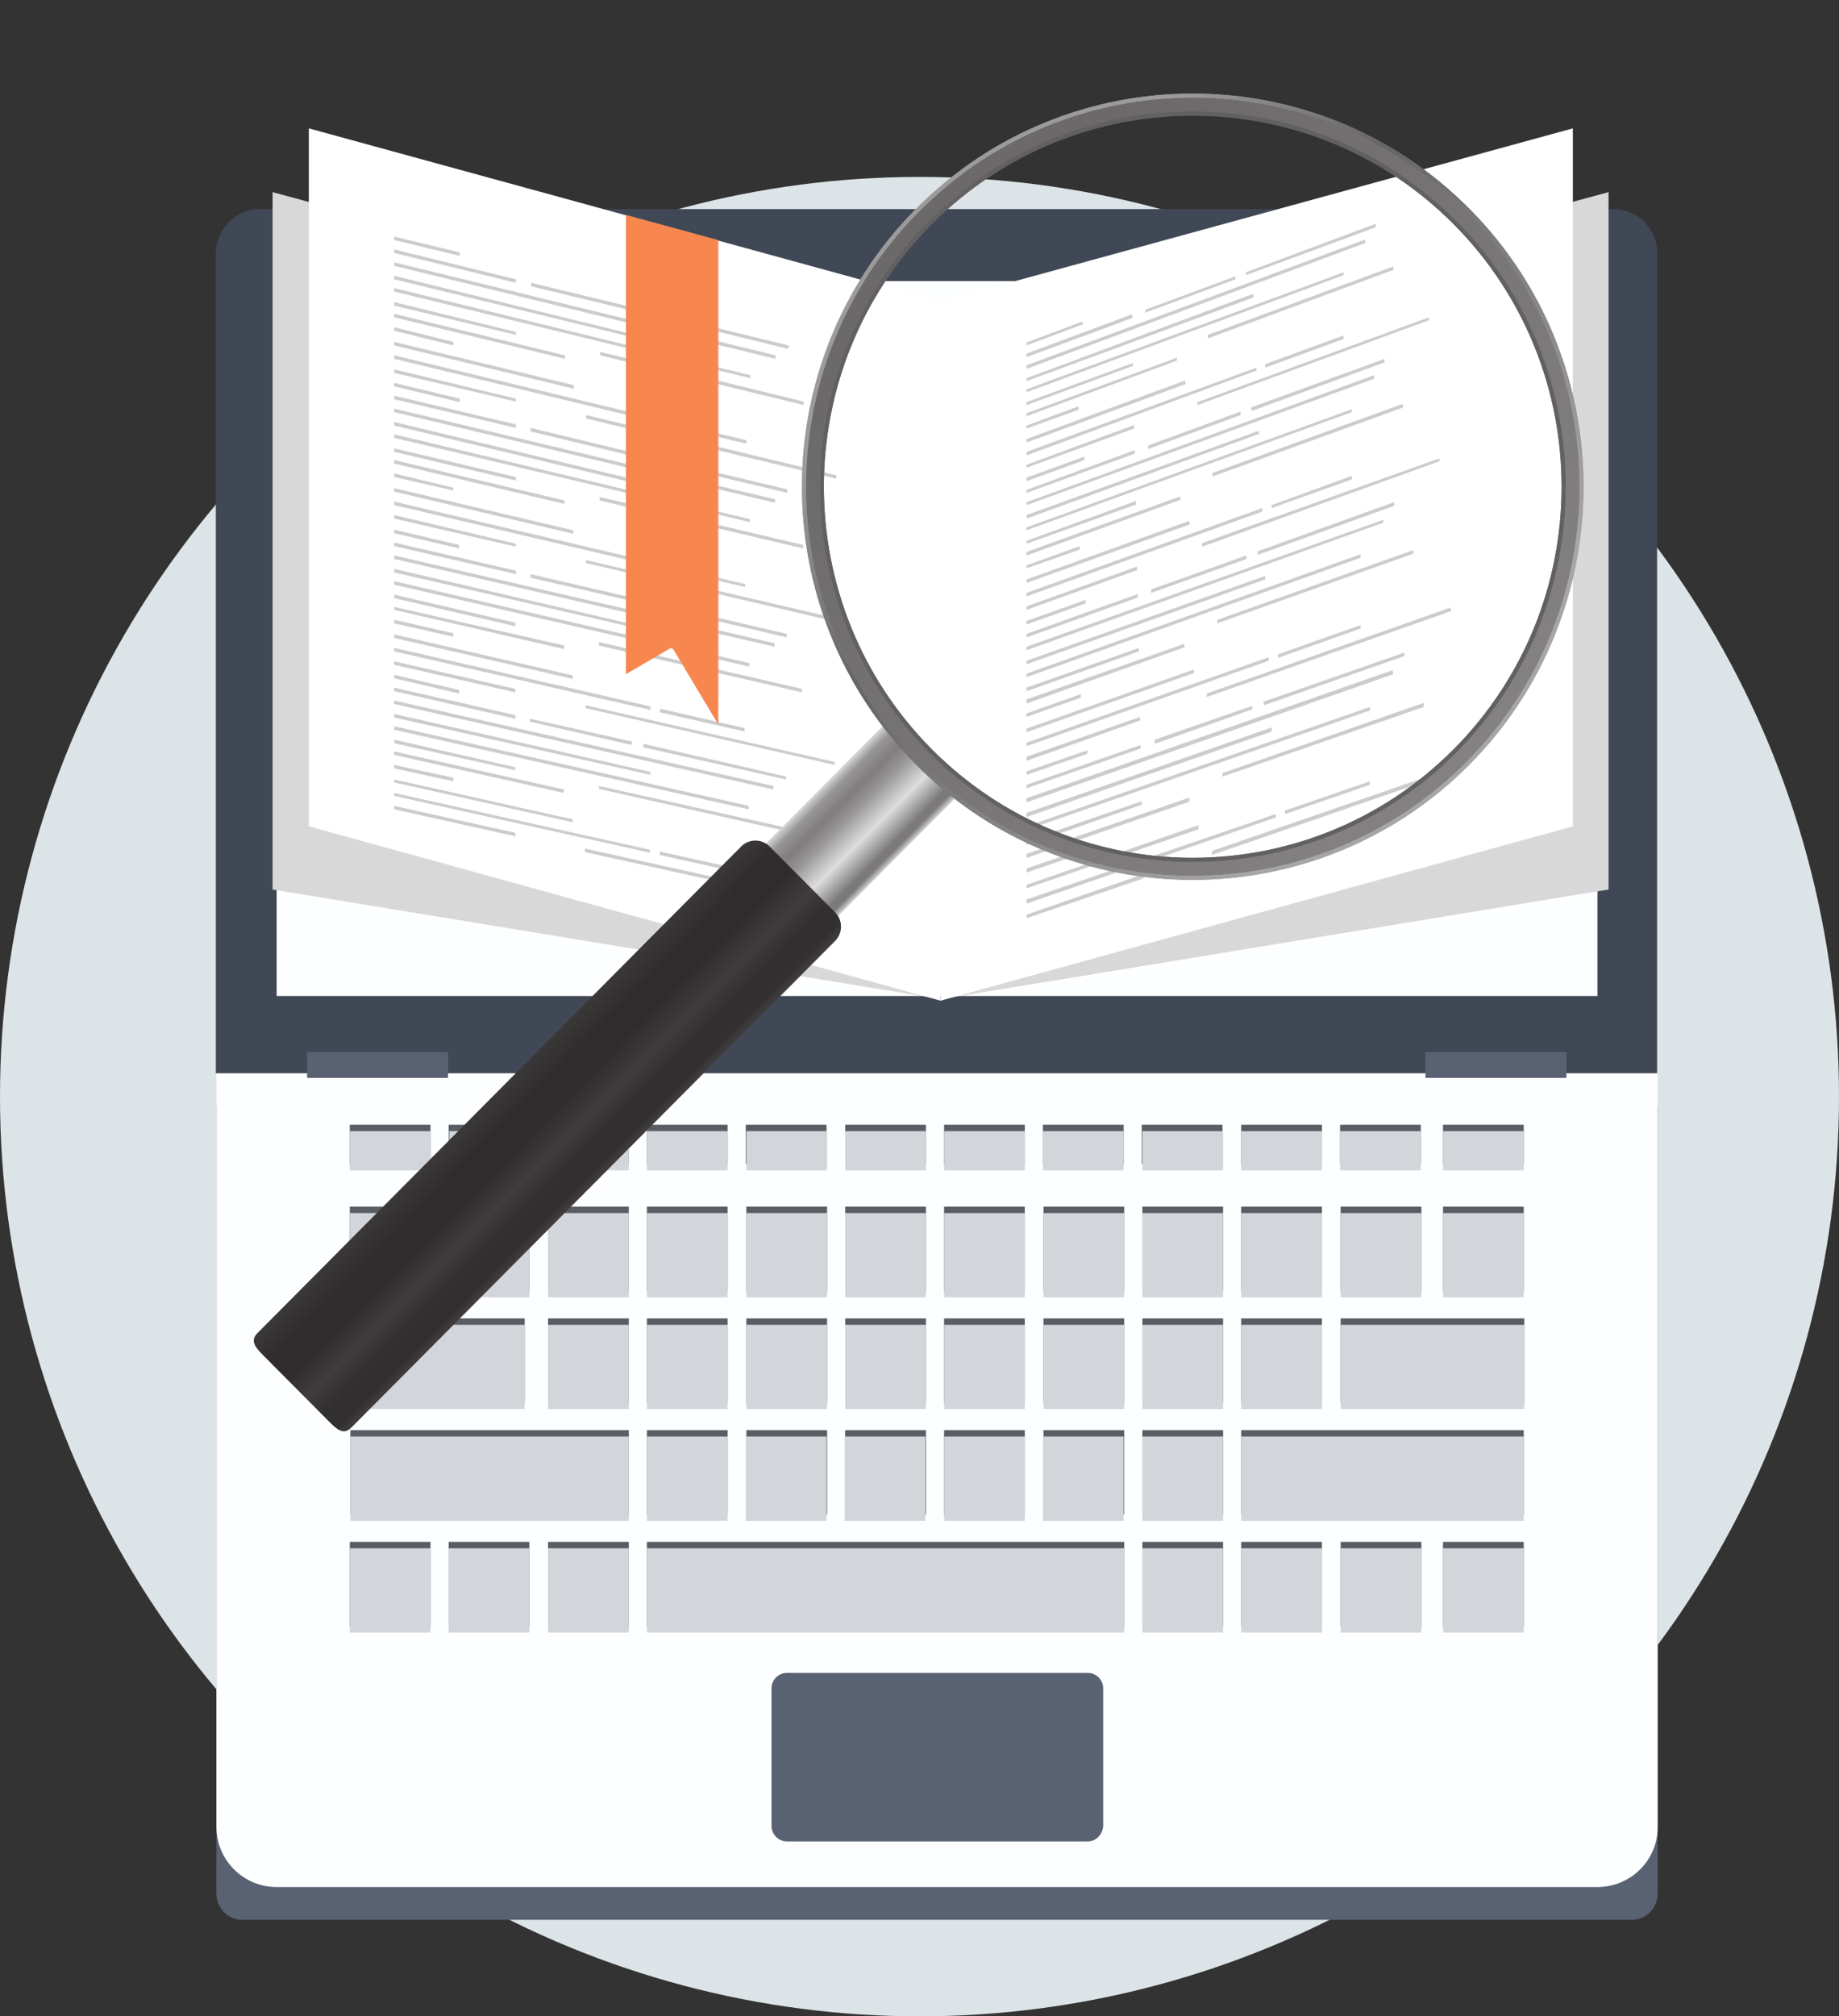 <?xml version="1.0" encoding="UTF-8" standalone="no"?>

<svg
   version="1.1"
   id="Layer_1"
   x="0px"
   y="0px"
   viewBox="0 0 314.4 344.64"
   xml:space="preserve"
   sodipodi:docname="search.svg"
   inkscape:version="1.1.2 (0a00cf5339, 2022-02-04)"
   width="314.4"
   height="344.64"
   xmlns:inkscape="http://www.inkscape.org/namespaces/inkscape"
   xmlns:sodipodi="http://sodipodi.sourceforge.net/DTD/sodipodi-0.dtd"
   xmlns="http://www.w3.org/2000/svg"
   xmlns:svg="http://www.w3.org/2000/svg"><rect x="0" y="0" width="314.4" height="344.64" fill="#333333" stroke="none"/><defs
   id="defs661"><linearGradient
     x1="0"
     y1="0"
     x2="1"
     y2="0"
     gradientUnits="userSpaceOnUse"
     gradientTransform="matrix(10.118,-10.118,-10.118,-10.118,128.645,138.763)"
     spreadMethod="pad"
     id="linearGradient40"><stop
       style="stop-opacity:1;stop-color:#d7d7d7"
       offset="0"
       id="stop22" /><stop
       style="stop-opacity:1;stop-color:#989696"
       offset="0.099"
       id="stop24" /><stop
       style="stop-opacity:1;stop-color:#827f80"
       offset="0.23"
       id="stop26" /><stop
       style="stop-opacity:1;stop-color:#827f80"
       offset="0.261"
       id="stop28" /><stop
       style="stop-opacity:1;stop-color:#989696"
       offset="0.394"
       id="stop30" /><stop
       style="stop-opacity:1;stop-color:#deddde"
       offset="0.639"
       id="stop32" /><stop
       style="stop-opacity:1;stop-color:#7b7979"
       offset="0.877"
       id="stop34" /><stop
       style="stop-opacity:1;stop-color:#7b7979"
       offset="0.934"
       id="stop36" /><stop
       style="stop-opacity:1;stop-color:#d5d4d5"
       offset="1"
       id="stop38" /></linearGradient><clipPath
     clipPathUnits="userSpaceOnUse"
     id="clipPath50"><path
       d="m 147.568,137.45 -10.117,10.118 -3.707,-3.707 10.118,-10.118 z"
       id="path48" /></clipPath><linearGradient
     x1="0"
     y1="0"
     x2="1"
     y2="0"
     gradientUnits="userSpaceOnUse"
     gradientTransform="matrix(3.094,3.094,3.094,-3.094,139.192,139.189)"
     spreadMethod="pad"
     id="linearGradient68"><stop
       style="stop-opacity:0;stop-color:#ffffff"
       offset="0"
       id="stop60" /><stop
       style="stop-opacity:0;stop-color:#ffffff"
       offset="0.41"
       id="stop62" /><stop
       style="stop-opacity:0;stop-color:#ffffff"
       offset="0.601"
       id="stop64" /><stop
       style="stop-opacity:1;stop-color:#ffffff"
       offset="1"
       id="stop66" /></linearGradient><mask
     maskUnits="userSpaceOnUse"
     x="0"
     y="0"
     width="1"
     height="1"
     id="mask70"><g
       id="g80-3"><g
         id="g78-6"><g
           id="g76"><g
             id="g74"><path
               d="M -32768,32767 H 32767 V -32768 H -32768 Z"
               style="fill:url(#linearGradient68);stroke:none"
               id="path72" /></g></g></g></g></mask><linearGradient
     x1="0"
     y1="0"
     x2="1"
     y2="0"
     gradientUnits="userSpaceOnUse"
     gradientTransform="matrix(3.094,3.094,3.094,-3.094,139.192,139.189)"
     spreadMethod="pad"
     id="linearGradient94"><stop
       style="stop-opacity:1;stop-color:#918f90"
       offset="0"
       id="stop86" /><stop
       style="stop-opacity:1;stop-color:#918f90"
       offset="0.41"
       id="stop88" /><stop
       style="stop-opacity:1;stop-color:#918f90"
       offset="0.601"
       id="stop90" /><stop
       style="stop-opacity:1;stop-color:#3b3839"
       offset="1"
       id="stop92" /></linearGradient><clipPath
     clipPathUnits="userSpaceOnUse"
     id="clipPath104"><path
       d="M 0,283.465 H 283.465 V 0 H 0 Z"
       id="path102" /></clipPath><clipPath
     clipPathUnits="userSpaceOnUse"
     id="clipPath112"><path
       d="M 126.876,233.468 H 233.468 V 126.877 H 126.876 Z"
       id="path110" /></clipPath><clipPath
     clipPathUnits="userSpaceOnUse"
     id="clipPath116"><path
       d="m 217.858,142.486 c -20.814,-20.813 -54.559,-20.813 -75.372,0 -20.813,20.814 -20.813,54.559 0,75.372 20.813,20.813 54.561,20.814 75.373,0 20.813,-20.813 20.812,-54.559 -0.001,-75.372"
       id="path114" /></clipPath><radialGradient
     fx="0"
     fy="0"
     cx="0"
     cy="0"
     r="1"
     gradientUnits="userSpaceOnUse"
     gradientTransform="matrix(37.686,-37.686,-37.686,-37.686,180.173,180.174)"
     spreadMethod="pad"
     id="radialGradient130"><stop
       style="stop-opacity:0.3;stop-color:#ffffff"
       offset="0"
       id="stop122" /><stop
       style="stop-opacity:0.3;stop-color:#ffffff"
       offset="0.593"
       id="stop124" /><stop
       style="stop-opacity:0.8;stop-color:#ffffff"
       offset="0.993"
       id="stop126" /><stop
       style="stop-opacity:0.8;stop-color:#ffffff"
       offset="1"
       id="stop128" /></radialGradient><mask
     maskUnits="userSpaceOnUse"
     x="0"
     y="0"
     width="1"
     height="1"
     id="mask132"><g
       id="g142"><g
         id="g140"><g
           id="g138"><g
             id="g136"><path
               d="M -32768,32767 H 32767 V -32768 H -32768 Z"
               style="fill:url(#radialGradient130);stroke:none"
               id="path134" /></g></g></g></g></mask><radialGradient
     fx="0"
     fy="0"
     cx="0"
     cy="0"
     r="1"
     gradientUnits="userSpaceOnUse"
     gradientTransform="matrix(37.686,-37.686,-37.686,-37.686,180.173,180.174)"
     spreadMethod="pad"
     id="radialGradient152"><stop
       style="stop-opacity:1;stop-color:#f2fbfe"
       offset="0"
       id="stop144" /><stop
       style="stop-opacity:1;stop-color:#f2fbfe"
       offset="0.593"
       id="stop146" /><stop
       style="stop-opacity:1;stop-color:#cccbcc"
       offset="0.993"
       id="stop148" /><stop
       style="stop-opacity:1;stop-color:#cccbcc"
       offset="1"
       id="stop150" /></radialGradient><linearGradient
     x1="0"
     y1="0"
     x2="1"
     y2="0"
     gradientUnits="userSpaceOnUse"
     gradientTransform="matrix(59.648,-59.648,-59.648,-59.648,151.559,208.787)"
     spreadMethod="pad"
     id="linearGradient190"><stop
       style="stop-opacity:1;stop-color:#a7a5a6"
       offset="0"
       id="stop184" /><stop
       style="stop-opacity:1;stop-color:#676465"
       offset="0.693"
       id="stop186" /><stop
       style="stop-opacity:1;stop-color:#9c9a9b"
       offset="1"
       id="stop188" /></linearGradient><linearGradient
     x1="0"
     y1="0"
     x2="1"
     y2="0"
     gradientUnits="userSpaceOnUse"
     gradientTransform="matrix(81.23,-81.23,-81.23,-81.23,140.391,219.954)"
     spreadMethod="pad"
     id="linearGradient212"><stop
       style="stop-opacity:1;stop-color:#848282"
       offset="0"
       id="stop206" /><stop
       style="stop-opacity:1;stop-color:#636061"
       offset="0.997"
       id="stop208" /><stop
       style="stop-opacity:1;stop-color:#636061"
       offset="1"
       id="stop210" /></linearGradient><clipPath
     clipPathUnits="userSpaceOnUse"
     id="clipPath222"><path
       d="M 0,283.465 H 283.465 V 0 H 0 Z"
       id="path220" /></clipPath><linearGradient
     x1="0"
     y1="0"
     x2="1"
     y2="0"
     gradientUnits="userSpaceOnUse"
     gradientTransform="matrix(59.648,-59.648,-59.648,-59.648,151.559,208.787)"
     spreadMethod="pad"
     id="linearGradient246"><stop
       style="stop-opacity:1;stop-color:#9c9a9b"
       offset="0"
       id="stop240" /><stop
       style="stop-opacity:1;stop-color:#676465"
       offset="0.307"
       id="stop242" /><stop
       style="stop-opacity:1;stop-color:#a7a5a6"
       offset="1"
       id="stop244" /></linearGradient><linearGradient
     x1="0"
     y1="0"
     x2="1"
     y2="0"
     gradientUnits="userSpaceOnUse"
     gradientTransform="matrix(81.23,-81.23,-81.23,-81.23,140.391,219.954)"
     spreadMethod="pad"
     id="linearGradient268"><stop
       style="stop-opacity:1;stop-color:#6c696a"
       offset="0"
       id="stop262" /><stop
       style="stop-opacity:1;stop-color:#6c696a"
       offset="0.093"
       id="stop264" /><stop
       style="stop-opacity:1;stop-color:#848282"
       offset="1"
       id="stop266" /></linearGradient><clipPath
     clipPathUnits="userSpaceOnUse"
     id="clipPath278"><path
       d="M 0,283.465 H 283.465 V 0 H 0 Z"
       id="path276" /></clipPath><linearGradient
     x1="0"
     y1="0"
     x2="1"
     y2="0"
     gradientUnits="userSpaceOnUse"
     gradientTransform="matrix(13.175,-13.175,-13.175,-13.175,83.346,96.521)"
     spreadMethod="pad"
     id="linearGradient314"><stop
       style="stop-opacity:1;stop-color:#3b3839"
       offset="0"
       id="stop296" /><stop
       style="stop-opacity:1;stop-color:#302c2d"
       offset="0.213"
       id="stop298" /><stop
       style="stop-opacity:1;stop-color:#302c2d"
       offset="0.24"
       id="stop300" /><stop
       style="stop-opacity:1;stop-color:#302c2d"
       offset="0.393"
       id="stop302" /><stop
       style="stop-opacity:1;stop-color:#403c3d"
       offset="0.606"
       id="stop304" /><stop
       style="stop-opacity:1;stop-color:#322f30"
       offset="0.777"
       id="stop306" /><stop
       style="stop-opacity:1;stop-color:#322f30"
       offset="0.801"
       id="stop308" /><stop
       style="stop-opacity:1;stop-color:#322f30"
       offset="0.927"
       id="stop310" /><stop
       style="stop-opacity:1;stop-color:#423e3f"
       offset="1"
       id="stop312" /></linearGradient><clipPath
     clipPathUnits="userSpaceOnUse"
     id="clipPath324"><path
       d="m 116.845,130.02 -0.954,-0.954 13.176,-13.176 0.953,0.954 c 1.097,1.097 1.097,2.888 0,3.984 v 0 l -9.191,9.192 c -0.548,0.548 -1.271,0.822 -1.992,0.822 v 0 c -0.722,0 -1.444,-0.274 -1.992,-0.822"
       id="path322" /></clipPath><linearGradient
     x1="0"
     y1="0"
     x2="1"
     y2="0"
     gradientUnits="userSpaceOnUse"
     gradientTransform="matrix(1.999,1.999,1.999,-1.999,123.604,123.603)"
     spreadMethod="pad"
     id="linearGradient342"><stop
       style="stop-opacity:0;stop-color:#ffffff"
       offset="0"
       id="stop334" /><stop
       style="stop-opacity:0;stop-color:#ffffff"
       offset="0.602"
       id="stop336" /><stop
       style="stop-opacity:0;stop-color:#ffffff"
       offset="0.625"
       id="stop338" /><stop
       style="stop-opacity:1;stop-color:#ffffff"
       offset="1"
       id="stop340" /></linearGradient><mask
     maskUnits="userSpaceOnUse"
     x="0"
     y="0"
     width="1"
     height="1"
     id="mask344"><g
       id="g354"><g
         id="g352"><g
           id="g350"><g
             id="g348"><path
               d="M -32768,32767 H 32767 V -32768 H -32768 Z"
               style="fill:url(#linearGradient342);stroke:none"
               id="path346" /></g></g></g></g></mask><linearGradient
     x1="0"
     y1="0"
     x2="1"
     y2="0"
     gradientUnits="userSpaceOnUse"
     gradientTransform="matrix(1.999,1.999,1.999,-1.999,123.604,123.603)"
     spreadMethod="pad"
     id="linearGradient368"><stop
       style="stop-opacity:1;stop-color:#514e4f"
       offset="0"
       id="stop360" /><stop
       style="stop-opacity:1;stop-color:#514e4f"
       offset="0.602"
       id="stop362" /><stop
       style="stop-opacity:1;stop-color:#514e4f"
       offset="0.625"
       id="stop364" /><stop
       style="stop-opacity:1;stop-color:#706d6e"
       offset="1"
       id="stop366" /></linearGradient><clipPath
     clipPathUnits="userSpaceOnUse"
     id="clipPath378"><path
       d="m 48.994,62.17 c -1.096,-1.097 -0.243,-2.036 0.853,-3.131 v 0 l 9.191,-9.192 c 1.095,-1.095 2.035,-1.949 3.13,-0.852 v 0 l 3.734,3.733 -13.174,13.175 z"
       id="path376" /></clipPath><linearGradient
     x1="0"
     y1="0"
     x2="1"
     y2="0"
     gradientUnits="userSpaceOnUse"
     gradientTransform="matrix(2.741,2.741,2.741,-2.741,54.649,54.649)"
     spreadMethod="pad"
     id="linearGradient398"><stop
       style="stop-opacity:1;stop-color:#ffffff"
       offset="0"
       id="stop388" /><stop
       style="stop-opacity:1;stop-color:#ffffff"
       offset="0.003"
       id="stop390" /><stop
       style="stop-opacity:0;stop-color:#ffffff"
       offset="0.211"
       id="stop392" /><stop
       style="stop-opacity:0;stop-color:#ffffff"
       offset="0.598"
       id="stop394" /><stop
       style="stop-opacity:0;stop-color:#ffffff"
       offset="1"
       id="stop396" /></linearGradient><mask
     maskUnits="userSpaceOnUse"
     x="0"
     y="0"
     width="1"
     height="1"
     id="mask400"><g
       id="g410"><g
         id="g408-7"><g
           id="g406"><g
             id="g404-5"><path
               d="M -32768,32767 H 32767 V -32768 H -32768 Z"
               style="fill:url(#linearGradient398);stroke:none"
               id="path402" /></g></g></g></g></mask><linearGradient
     x1="0"
     y1="0"
     x2="1"
     y2="0"
     gradientUnits="userSpaceOnUse"
     gradientTransform="matrix(2.741,2.741,2.741,-2.741,54.649,54.649)"
     spreadMethod="pad"
     id="linearGradient426"><stop
       style="stop-opacity:1;stop-color:#302c2d"
       offset="0"
       id="stop416" /><stop
       style="stop-opacity:1;stop-color:#302c2d"
       offset="0.003"
       id="stop418" /><stop
       style="stop-opacity:1;stop-color:#231f20"
       offset="0.211"
       id="stop420" /><stop
       style="stop-opacity:1;stop-color:#231f20"
       offset="0.598"
       id="stop422" /><stop
       style="stop-opacity:1;stop-color:#231f20"
       offset="1"
       id="stop424" /></linearGradient></defs><sodipodi:namedview
   id="namedview659"
   pagecolor="#505050"
   bordercolor="#eeeeee"
   borderopacity="1"
   inkscape:pageshadow="0"
   inkscape:pageopacity="0"
   inkscape:pagecheckerboard="0"
   showgrid="false"
   inkscape:zoom="1.522"
   inkscape:cx="146.51774"
   inkscape:cy="139.94744"
   inkscape:window-width="1920"
   inkscape:window-height="1012"
   inkscape:window-x="0"
   inkscape:window-y="40"
   inkscape:window-maximized="1"
   inkscape:current-layer="Layer_1" />
<style
   type="text/css"
   id="style2">
    .st0{fill:#381F24;}
    .st1{fill:#DCE4E7;}
    .st2{fill:#596273;}
    .st3{fill:#FDFEFF;}
    .st4{fill:#595E65;}
    .st5{fill:#404856;}
    .st6{fill:#D2D5D9;}
    .st7{fill:#D8D8D8;}
    .st8{fill:#FFFFFF;}
    .st9{fill:#CCCCCC;}
    .st10{fill:#F8874F;}
</style>

<circle
   class="st1"
   cx="157.2"
   cy="187.44"
   r="157.2"
   id="circle6" />
<path
   class="st2"
   d="M 279,328.14 H 41.4 c -2.4,0 -4.4,-2 -4.4,-4.4 V 188.94 H 283.4 v 134.7 c 0,2.5 -2,4.5 -4.4,4.5 z"
   id="path8" />
<path
   class="st3"
   d="M 273.1,322.54 H 47.3 c -5.7,0 -10.3,-4.6 -10.3,-10.3 V 183.44 H 283.4 v 128.9 c 0,5.6 -4.6,10.2 -10.3,10.2 z"
   id="path10" />
<path
   class="st2"
   d="m 186,314.74 h -51.5 c -1.4,0 -2.6,-1.2 -2.6,-2.6 v -23.6 c 0,-1.4 1.2,-2.6 2.6,-2.6 h 51.5 c 1.4,0 2.6,1.2 2.6,2.6 v 23.6 c -0.1,1.4 -1.2,2.6 -2.6,2.6 z"
   id="path12" />
<g
   id="g38"
   transform="translate(-92.5,-68.36)">
    <rect
   x="152.3"
   y="260.6"
   class="st4"
   width="13.8"
   height="6.7"
   id="rect14" />
    <rect
   x="169.2"
   y="260.6"
   class="st4"
   width="13.8"
   height="6.7"
   id="rect16" />
    <rect
   x="186.2"
   y="260.6"
   class="st4"
   width="13.8"
   height="6.7"
   id="rect18" />
    <rect
   x="203.1"
   y="260.6"
   class="st4"
   width="13.8"
   height="6.7"
   id="rect20" />
    <rect
   x="220"
   y="260.6"
   class="st4"
   width="13.8"
   height="6.7"
   id="rect22" />
    <rect
   x="237"
   y="260.6"
   class="st4"
   width="13.8"
   height="6.7"
   id="rect24" />
    <rect
   x="253.9"
   y="260.6"
   class="st4"
   width="13.8"
   height="6.7"
   id="rect26" />
    <rect
   x="270.8"
   y="260.6"
   class="st4"
   width="13.8"
   height="6.7"
   id="rect28" />
    <rect
   x="287.7"
   y="260.6"
   class="st4"
   width="13.8"
   height="6.7"
   id="rect30" />
    <rect
   x="304.7"
   y="260.6"
   class="st4"
   width="13.8"
   height="6.7"
   id="rect32" />
    <rect
   x="321.6"
   y="260.6"
   class="st4"
   width="13.8"
   height="6.7"
   id="rect34" />
    <rect
   x="339.2"
   y="260.6"
   class="st4"
   width="13.8"
   height="6.7"
   id="rect36" />
</g>
<path
   class="st5"
   d="M 275.8,35.74 H 44.5 c -4.2,0 -7.6,3.4 -7.6,7.6 V 183.44 H 283.3 V 43.34 c 0.1,-4.2 -3.3,-7.6 -7.5,-7.6 z"
   id="path40" />
<rect
   x="47.3"
   y="48.04"
   class="st3"
   width="225.8"
   height="122.2"
   id="rect42" />
<g
   id="g80"
   transform="translate(-92.5,-68.36)">
    <g
   id="g60">
        <rect
   x="152.3"
   y="331.9"
   class="st4"
   width="13.8"
   height="14.4"
   id="rect44" />
        <rect
   x="169.2"
   y="331.9"
   class="st4"
   width="13.8"
   height="14.4"
   id="rect46" />
        <rect
   x="186.2"
   y="331.9"
   class="st4"
   width="13.8"
   height="14.4"
   id="rect48" />
        <rect
   x="304.7"
   y="331.9"
   class="st4"
   width="13.8"
   height="14.4"
   id="rect50" />
        <rect
   x="287.8"
   y="331.9"
   class="st4"
   width="13.8"
   height="14.4"
   id="rect52" />
        <rect
   x="203.1"
   y="331.9"
   class="st4"
   width="81.6"
   height="14.4"
   id="rect54" />
        <rect
   x="321.7"
   y="331.9"
   class="st4"
   width="13.8"
   height="14.4"
   id="rect56" />
        <rect
   x="339.2"
   y="331.9"
   class="st4"
   width="13.8"
   height="14.4"
   id="rect58" />
    </g>
    <g
   id="g78">
        <rect
   x="152.3"
   y="333"
   class="st6"
   width="13.8"
   height="14.4"
   id="rect62" />
        <rect
   x="169.2"
   y="333"
   class="st6"
   width="13.8"
   height="14.4"
   id="rect64" />
        <rect
   x="186.2"
   y="333"
   class="st6"
   width="13.8"
   height="14.4"
   id="rect66" />
        <rect
   x="304.7"
   y="333"
   class="st6"
   width="13.8"
   height="14.4"
   id="rect68" />
        <rect
   x="287.8"
   y="333"
   class="st6"
   width="13.8"
   height="14.4"
   id="rect70" />
        <rect
   x="203.1"
   y="333"
   class="st6"
   width="81.6"
   height="14.4"
   id="rect72" />
        <rect
   x="321.7"
   y="333"
   class="st6"
   width="13.8"
   height="14.4"
   id="rect74" />
        <rect
   x="339.2"
   y="333"
   class="st6"
   width="13.8"
   height="14.4"
   id="rect76" />
    </g>
</g>
<g
   id="g118"
   transform="translate(-92.5,-68.36)">
    <g
   id="g98">
        <rect
   x="152.4"
   y="312.8"
   class="st4"
   width="47.6"
   height="14.4"
   id="rect82" />
        <rect
   x="203.1"
   y="312.8"
   class="st4"
   width="13.8"
   height="14.4"
   id="rect84" />
        <rect
   x="220.1"
   y="312.8"
   class="st4"
   width="13.8"
   height="14.4"
   id="rect86" />
        <rect
   x="237"
   y="312.8"
   class="st4"
   width="13.8"
   height="14.4"
   id="rect88" />
        <rect
   x="253.9"
   y="312.8"
   class="st4"
   width="13.8"
   height="14.4"
   id="rect90" />
        <rect
   x="270.9"
   y="312.8"
   class="st4"
   width="13.8"
   height="14.4"
   id="rect92" />
        <rect
   x="287.8"
   y="312.8"
   class="st4"
   width="13.8"
   height="14.4"
   id="rect94" />
        <rect
   x="304.7"
   y="312.8"
   class="st4"
   width="48.3"
   height="14.4"
   id="rect96" />
    </g>
    <g
   id="g116">
        <rect
   x="152.4"
   y="313.9"
   class="st6"
   width="47.6"
   height="14.4"
   id="rect100" />
        <rect
   x="203.1"
   y="313.9"
   class="st6"
   width="13.8"
   height="14.4"
   id="rect102" />
        <rect
   x="220"
   y="313.9"
   class="st6"
   width="13.8"
   height="14.4"
   id="rect104" />
        <rect
   x="236.9"
   y="313.9"
   class="st6"
   width="13.8"
   height="14.4"
   id="rect106" />
        <rect
   x="253.9"
   y="313.9"
   class="st6"
   width="13.8"
   height="14.4"
   id="rect108" />
        <rect
   x="270.8"
   y="313.9"
   class="st6"
   width="13.8"
   height="14.4"
   id="rect110" />
        <rect
   x="287.8"
   y="313.9"
   class="st6"
   width="13.8"
   height="14.4"
   id="rect112" />
        <rect
   x="304.7"
   y="313.9"
   class="st6"
   width="48.3"
   height="14.4"
   id="rect114" />
    </g>
</g>
<g
   id="g172"
   transform="translate(-92.5,-68.36)">
    <g
   id="g144">
        <rect
   x="152.3"
   y="274.6"
   class="st4"
   width="13.8"
   height="14.4"
   id="rect120" />
        <rect
   x="169.2"
   y="274.6"
   class="st4"
   width="13.8"
   height="14.4"
   id="rect122" />
        <rect
   x="186.2"
   y="274.6"
   class="st4"
   width="13.8"
   height="14.4"
   id="rect124" />
        <rect
   x="203.1"
   y="274.6"
   class="st4"
   width="13.8"
   height="14.4"
   id="rect126" />
        <rect
   x="220.1"
   y="274.6"
   class="st4"
   width="13.8"
   height="14.4"
   id="rect128" />
        <rect
   x="237"
   y="274.6"
   class="st4"
   width="13.8"
   height="14.4"
   id="rect130" />
        <rect
   x="253.9"
   y="274.6"
   class="st4"
   width="13.8"
   height="14.4"
   id="rect132" />
        <rect
   x="270.9"
   y="274.6"
   class="st4"
   width="13.8"
   height="14.4"
   id="rect134" />
        <rect
   x="287.8"
   y="274.6"
   class="st4"
   width="13.8"
   height="14.4"
   id="rect136" />
        <rect
   x="304.7"
   y="274.6"
   class="st4"
   width="13.8"
   height="14.4"
   id="rect138" />
        <rect
   x="321.7"
   y="274.6"
   class="st4"
   width="13.8"
   height="14.4"
   id="rect140" />
        <rect
   x="339.2"
   y="274.6"
   class="st4"
   width="13.8"
   height="14.4"
   id="rect142" />
    </g>
    <g
   id="g170">
        <rect
   x="152.3"
   y="275.7"
   class="st6"
   width="13.8"
   height="14.4"
   id="rect146" />
        <rect
   x="169.2"
   y="275.7"
   class="st6"
   width="13.8"
   height="14.4"
   id="rect148" />
        <rect
   x="186.2"
   y="275.7"
   class="st6"
   width="13.8"
   height="14.4"
   id="rect150" />
        <rect
   x="203.1"
   y="275.7"
   class="st6"
   width="13.8"
   height="14.4"
   id="rect152" />
        <rect
   x="220.1"
   y="275.7"
   class="st6"
   width="13.8"
   height="14.4"
   id="rect154" />
        <rect
   x="237"
   y="275.7"
   class="st6"
   width="13.8"
   height="14.4"
   id="rect156" />
        <rect
   x="253.9"
   y="275.7"
   class="st6"
   width="13.8"
   height="14.4"
   id="rect158" />
        <rect
   x="270.9"
   y="275.7"
   class="st6"
   width="13.8"
   height="14.4"
   id="rect160" />
        <rect
   x="287.8"
   y="275.7"
   class="st6"
   width="13.8"
   height="14.4"
   id="rect162" />
        <rect
   x="304.7"
   y="275.7"
   class="st6"
   width="13.8"
   height="14.4"
   id="rect164" />
        <rect
   x="321.7"
   y="275.7"
   class="st6"
   width="13.8"
   height="14.4"
   id="rect166" />
        <rect
   x="339.2"
   y="275.7"
   class="st6"
   width="13.8"
   height="14.4"
   id="rect168" />
    </g>
</g>
<g
   id="g218"
   transform="translate(-92.5,-68.36)">
    <g
   id="g194">
        <rect
   x="152.3"
   y="293.7"
   class="st4"
   width="29.9"
   height="14.4"
   id="rect174" />
        <rect
   x="186.2"
   y="293.7"
   class="st4"
   width="13.8"
   height="14.4"
   id="rect176" />
        <rect
   x="203.1"
   y="293.7"
   class="st4"
   width="13.8"
   height="14.4"
   id="rect178" />
        <rect
   x="220.1"
   y="293.7"
   class="st4"
   width="13.8"
   height="14.4"
   id="rect180" />
        <rect
   x="237"
   y="293.7"
   class="st4"
   width="13.8"
   height="14.4"
   id="rect182" />
        <rect
   x="253.9"
   y="293.7"
   class="st4"
   width="13.8"
   height="14.4"
   id="rect184" />
        <rect
   x="270.9"
   y="293.7"
   class="st4"
   width="13.8"
   height="14.4"
   id="rect186" />
        <rect
   x="287.8"
   y="293.7"
   class="st4"
   width="13.8"
   height="14.4"
   id="rect188" />
        <rect
   x="304.7"
   y="293.7"
   class="st4"
   width="13.8"
   height="14.4"
   id="rect190" />
        <rect
   x="321.7"
   y="293.7"
   class="st4"
   width="31.4"
   height="14.4"
   id="rect192" />
    </g>
    <g
   id="g216">
        <rect
   x="152.3"
   y="294.8"
   class="st6"
   width="29.9"
   height="14.4"
   id="rect196" />
        <rect
   x="186.2"
   y="294.8"
   class="st6"
   width="13.8"
   height="14.4"
   id="rect198" />
        <rect
   x="203.1"
   y="294.8"
   class="st6"
   width="13.8"
   height="14.4"
   id="rect200" />
        <rect
   x="220.1"
   y="294.8"
   class="st6"
   width="13.8"
   height="14.4"
   id="rect202" />
        <rect
   x="237"
   y="294.8"
   class="st6"
   width="13.8"
   height="14.4"
   id="rect204" />
        <rect
   x="253.9"
   y="294.8"
   class="st6"
   width="13.8"
   height="14.4"
   id="rect206" />
        <rect
   x="270.9"
   y="294.8"
   class="st6"
   width="13.8"
   height="14.4"
   id="rect208" />
        <rect
   x="287.8"
   y="294.8"
   class="st6"
   width="13.8"
   height="14.4"
   id="rect210" />
        <rect
   x="304.7"
   y="294.8"
   class="st6"
   width="13.8"
   height="14.4"
   id="rect212" />
        <rect
   x="321.7"
   y="294.8"
   class="st6"
   width="31.4"
   height="14.4"
   id="rect214" />
    </g>
</g>
<g
   id="g244"
   transform="translate(-92.5,-68.36)">
    <rect
   x="152.3"
   y="261.7"
   class="st6"
   width="13.8"
   height="6.7"
   id="rect220" />
    <rect
   x="169.3"
   y="261.7"
   class="st6"
   width="13.8"
   height="6.7"
   id="rect222" />
    <rect
   x="186.2"
   y="261.7"
   class="st6"
   width="13.8"
   height="6.7"
   id="rect224" />
    <rect
   x="203.1"
   y="261.7"
   class="st6"
   width="13.8"
   height="6.7"
   id="rect226" />
    <rect
   x="220.1"
   y="261.7"
   class="st6"
   width="13.8"
   height="6.7"
   id="rect228" />
    <rect
   x="237"
   y="261.7"
   class="st6"
   width="13.8"
   height="6.7"
   id="rect230" />
    <rect
   x="253.9"
   y="261.7"
   class="st6"
   width="13.8"
   height="6.7"
   id="rect232" />
    <rect
   x="270.8"
   y="261.7"
   class="st6"
   width="13.8"
   height="6.7"
   id="rect234" />
    <rect
   x="287.8"
   y="261.7"
   class="st6"
   width="13.8"
   height="6.7"
   id="rect236" />
    <rect
   x="304.7"
   y="261.7"
   class="st6"
   width="13.8"
   height="6.7"
   id="rect238" />
    <rect
   x="321.6"
   y="261.7"
   class="st6"
   width="13.8"
   height="6.7"
   id="rect240" />
    <rect
   x="339.2"
   y="261.7"
   class="st6"
   width="13.8"
   height="6.7"
   id="rect242" />
</g>
<g
   id="g250"
   transform="translate(-92.5,-68.36)">
    <rect
   x="336.2"
   y="248.2"
   class="st2"
   width="24.1"
   height="4.4"
   id="rect246" />
    <rect
   x="145"
   y="248.2"
   class="st2"
   width="24.1"
   height="4.4"
   id="rect248" />
</g>
<polygon
   class="st7"
   points="367.5,220.4 367.5,101.2 258.7,130.7 255.4,238.8 "
   id="polygon252"
   transform="translate(-92.5,-68.36)" />
<polygon
   class="st8"
   points="361.4,209.6 361.4,90.3 253.3,119.9 253.3,239.4 "
   id="polygon254"
   transform="translate(-92.5,-68.36)" />
<polygon
   class="st7"
   points="139.1,220.4 139.1,101.2 248,130.7 251.3,238.8 "
   id="polygon256"
   transform="translate(-92.5,-68.36)" />
<polygon
   class="st8"
   points="215,109.4 253.3,119.9 253.3,239.4 145.3,209.6 145.3,90.3 199.3,105.1 "
   id="polygon258"
   transform="translate(-92.5,-68.36)" />
<g
   id="g392"
   transform="translate(-92.5,-68.36)">
    <g
   id="g324">
        <polygon
   class="st9"
   points="171.1,111.5 171.1,112.1 159.9,109.4 159.9,108.8 "
   id="polygon260" />
        <polygon
   class="st9"
   points="180.7,116.1 180.7,116.7 159.9,111.6 159.9,111 "
   id="polygon262" />
        <polygon
   class="st9"
   points="225.1,129.1 225.1,129.7 159.9,113.8 159.9,113.2 "
   id="polygon264" />
        <polygon
   class="st9"
   points="203.9,126.3 203.9,126.8 159.9,116.1 159.9,115.5 "
   id="polygon266" />
        <polygon
   class="st9"
   points="220.8,132.5 220.8,133 159.9,118.2 159.9,117.6 "
   id="polygon268" />
        <polygon
   class="st9"
   points="180.7,125.1 180.7,125.6 159.9,120.6 159.9,120 "
   id="polygon270" />
        <polygon
   class="st9"
   points="189.1,129.1 189.1,129.7 159.9,122.6 159.9,122 "
   id="polygon272" />
        <polygon
   class="st9"
   points="170,126.8 170,127.4 159.9,124.9 159.9,124.3 "
   id="polygon274" />
        <polygon
   class="st9"
   points="190.6,134.2 190.6,134.8 159.9,127.4 159.9,126.8 "
   id="polygon276" />
        <polygon
   class="st9"
   points="203.9,139.7 203.9,140.3 159.9,129.7 159.9,129.1 "
   id="polygon278" />
        <polygon
   class="st9"
   points="180.7,136.5 180.7,137 159.9,132.1 159.9,131.5 "
   id="polygon280" />
        <polygon
   class="st9"
   points="235.5,149.6 235.5,150.2 192.7,139.9 192.7,139.3 "
   id="polygon282" />
        <polygon
   class="st9"
   points="220.1,143.6 220.1,144.2 205.5,140.7 205.5,140.1 "
   id="polygon284" />
        <polygon
   class="st9"
   points="229.9,137 229.9,137.6 195.1,129.1 195.1,128.5 "
   id="polygon286" />
        <polygon
   class="st9"
   points="200.7,120.9 200.7,121.5 183.3,117.3 183.3,116.7 "
   id="polygon288" />
        <polygon
   class="st9"
   points="227.3,127.4 227.3,128 202.7,122 202.7,121.4 "
   id="polygon290" />
        <polygon
   class="st9"
   points="171.1,136.5 171.1,137.1 159.9,134.4 159.9,133.8 "
   id="polygon292" />
        <polygon
   class="st9"
   points="180.7,140.9 180.7,141.5 159.9,136.6 159.9,136 "
   id="polygon294" />
        <polygon
   class="st9"
   points="225,153.7 225,154.3 159.9,138.8 159.9,138.2 "
   id="polygon296" />
        <polygon
   class="st9"
   points="203.8,151 203.8,151.6 159.9,141.1 159.9,140.5 "
   id="polygon298" />
        <polygon
   class="st9"
   points="220.7,157.1 220.7,157.6 159.9,143.2 159.9,142.6 "
   id="polygon300" />
        <polygon
   class="st9"
   points="180.7,149.9 180.7,150.5 159.9,145.6 159.9,145 "
   id="polygon302" />
        <polygon
   class="st9"
   points="189,153.9 189,154.5 159.9,147.6 159.9,147 "
   id="polygon304" />
        <polygon
   class="st9"
   points="170,151.7 170,152.2 159.9,149.9 159.9,149.3 "
   id="polygon306" />
        <polygon
   class="st9"
   points="190.5,159 190.5,159.6 159.9,152.4 159.9,151.8 "
   id="polygon308" />
        <polygon
   class="st9"
   points="203.8,164.4 203.8,165 159.9,154.7 159.9,154.1 "
   id="polygon310" />
        <polygon
   class="st9"
   points="180.7,161.3 180.7,161.8 159.9,157 159.9,156.4 "
   id="polygon312" />
        <polygon
   class="st9"
   points="235.3,174 235.3,174.6 192.7,164.6 192.7,164.1 "
   id="polygon314" />
        <polygon
   class="st9"
   points="219.9,168.2 219.9,168.7 205.4,165.3 205.4,164.8 "
   id="polygon316" />
        <polygon
   class="st9"
   points="229.8,161.5 229.8,162.1 195,153.9 195,153.3 "
   id="polygon318" />
        <polygon
   class="st9"
   points="200.6,145.7 200.6,146.3 183.2,142.1 183.2,141.5 "
   id="polygon320" />
        <polygon
   class="st9"
   points="227.1,152 227.1,152.6 202.7,146.8 202.7,146.2 "
   id="polygon322" />
    </g>
    <g
   id="g390">
        <polygon
   class="st9"
   points="171,161.5 171,162.1 159.9,159.5 159.9,158.9 "
   id="polygon326" />
        <polygon
   class="st9"
   points="180.7,165.9 180.7,166.5 159.9,161.7 159.9,161.1 "
   id="polygon328" />
        <polygon
   class="st9"
   points="224.9,178.3 224.9,178.9 159.9,163.9 159.9,163.3 "
   id="polygon330" />
        <polygon
   class="st9"
   points="203.8,175.8 203.8,176.3 159.9,166.2 159.9,165.6 "
   id="polygon332" />
        <polygon
   class="st9"
   points="220.6,181.7 220.6,182.3 159.9,168.3 159.9,167.7 "
   id="polygon334" />
        <polygon
   class="st9"
   points="180.6,174.8 180.6,175.4 159.9,170.6 159.9,170 "
   id="polygon336" />
        <polygon
   class="st9"
   points="189,178.7 188.9,179.3 159.9,172.6 159.9,172.1 "
   id="polygon338" />
        <polygon
   class="st9"
   points="170,176.6 170,177.2 159.9,174.9 159.9,174.3 "
   id="polygon340" />
        <polygon
   class="st9"
   points="190.4,183.8 190.4,184.4 159.9,177.4 159.9,176.8 "
   id="polygon342" />
        <polygon
   class="st9"
   points="203.7,189.1 203.7,189.7 159.9,179.7 159.9,179.1 "
   id="polygon344" />
        <polygon
   class="st9"
   points="180.6,186.1 180.6,186.7 159.9,182 159.9,181.4 "
   id="polygon346" />
        <polygon
   class="st9"
   points="235.2,198.6 235.2,199.1 192.6,189.4 192.6,188.9 "
   id="polygon348" />
        <polygon
   class="st9"
   points="219.8,192.8 219.8,193.4 205.3,190.1 205.4,189.5 "
   id="polygon350" />
        <polygon
   class="st9"
   points="229.6,186.1 229.6,186.7 194.9,178.7 194.9,178.1 "
   id="polygon352" />
        <polygon
   class="st9"
   points="200.5,170.5 200.5,171.1 183.2,167.1 183.2,166.5 "
   id="polygon354" />
        <polygon
   class="st9"
   points="227,176.7 227,177.3 202.6,171.6 202.6,171 "
   id="polygon356" />
        <polygon
   class="st9"
   points="171,186.3 171,186.9 159.9,184.3 159.9,183.7 "
   id="polygon358" />
        <polygon
   class="st9"
   points="180.6,190.6 180.6,191.2 159.9,186.5 159.9,185.9 "
   id="polygon360" />
        <polygon
   class="st9"
   points="224.7,202.7 224.7,203.3 159.9,188.7 159.9,188.1 "
   id="polygon362" />
        <polygon
   class="st9"
   points="203.7,200.3 203.7,200.8 159.9,191 159.9,190.4 "
   id="polygon364" />
        <polygon
   class="st9"
   points="220.5,206.1 220.5,206.7 159.9,193.1 159.9,192.5 "
   id="polygon366" />
        <polygon
   class="st9"
   points="180.6,199.5 180.6,200 159.9,195.4 159.9,194.8 "
   id="polygon368" />
        <polygon
   class="st9"
   points="188.9,203.3 188.9,203.9 159.9,197.4 159.9,196.8 "
   id="polygon370" />
        <polygon
   class="st9"
   points="170,201.3 170,201.9 159.9,199.7 159.9,199.1 "
   id="polygon372" />
        <polygon
   class="st9"
   points="190.4,208.4 190.4,208.9 159.9,202.1 159.9,201.6 "
   id="polygon374" />
        <polygon
   class="st9"
   points="203.6,213.6 203.6,214.1 159.9,204.4 159.9,203.9 "
   id="polygon376" />
        <polygon
   class="st9"
   points="180.6,210.7 180.6,211.3 159.9,206.7 159.9,206.1 "
   id="polygon378" />
        <polygon
   class="st9"
   points="235,222.8 235,223.4 192.5,214 192.5,213.4 "
   id="polygon380" />
        <polygon
   class="st9"
   points="219.7,217.1 219.7,217.7 205.3,214.5 205.3,213.9 "
   id="polygon382" />
        <polygon
   class="st9"
   points="229.5,210.4 229.5,211 194.9,203.2 194.9,202.7 "
   id="polygon384" />
        <polygon
   class="st9"
   points="200.5,195.1 200.5,195.7 183.1,191.7 183.1,191.2 "
   id="polygon386" />
        <polygon
   class="st9"
   points="226.9,201.1 226.9,201.6 202.5,196.1 202.5,195.5 "
   id="polygon388" />
    </g>
</g>
<g
   id="g654"
   transform="translate(-92.5,-68.36)">
    <g
   id="g522">
        <g
   id="g396">
            <polygon
   class="st9"
   points="268,127.4 268,126.9 277.6,123.3 277.6,123.8 "
   id="polygon394" />
        </g>
        <g
   id="g400">
            <polygon
   class="st9"
   points="268,129.4 268,128.8 286,122.1 286.1,122.7 "
   id="polygon398" />
        </g>
        <g
   id="g404">
            <polygon
   class="st9"
   points="268,131.4 268,130.8 325.9,109.3 325.9,109.9 "
   id="polygon402" />
        </g>
        <g
   id="g408">
            <polygon
   class="st9"
   points="268,133.5 268,133 306.7,118.6 306.8,119.2 "
   id="polygon406" />
        </g>
        <g
   id="g412">
            <polygon
   class="st9"
   points="268,135.4 268,134.9 322.2,114.9 322.2,115.4 "
   id="polygon410" />
        </g>
        <g
   id="g416">
            <polygon
   class="st9"
   points="268,137.6 268,137.1 286.2,130.4 286.2,130.9 "
   id="polygon414" />
        </g>
        <g
   id="g420">
            <polygon
   class="st9"
   points="268,139.5 268,139 293.7,129.5 293.7,130 "
   id="polygon418" />
        </g>
        <g
   id="g424">
            <polygon
   class="st9"
   points="268,141.6 268,141.1 276.9,137.8 276.9,138.4 "
   id="polygon422" />
        </g>
        <g
   id="g428">
            <polygon
   class="st9"
   points="268,144 268,143.4 295.1,133.4 295.2,134 "
   id="polygon426" />
        </g>
        <g
   id="g432">
            <polygon
   class="st9"
   points="268,146.2 268,145.6 307.3,131.2 307.3,131.7 "
   id="polygon430" />
        </g>
        <g
   id="g436">
            <polygon
   class="st9"
   points="268,148.3 268,147.8 286.4,141 286.4,141.6 "
   id="polygon434" />
        </g>
        <g
   id="g440">
            <polygon
   class="st9"
   points="297.2,137.6 297.2,137.1 336.8,122.6 336.8,123.1 "
   id="polygon438" />
        </g>
        <g
   id="g444">
            <polygon
   class="st9"
   points="308.8,131.2 308.8,130.6 322.2,125.7 322.2,126.3 "
   id="polygon442" />
        </g>
        <g
   id="g448">
            <polygon
   class="st9"
   points="299,126.2 299,125.6 330.7,113.9 330.7,114.5 "
   id="polygon446" />
        </g>
        <g
   id="g452">
            <polygon
   class="st9"
   points="288.3,121.8 288.3,121.3 303.7,115.6 303.7,116.1 "
   id="polygon450" />
        </g>
        <g
   id="g456">
            <polygon
   class="st9"
   points="305.5,115.4 305.5,114.9 327.7,106.6 327.7,107.2 "
   id="polygon454" />
        </g>
        <g
   id="g460">
            <polygon
   class="st9"
   points="268,150.6 268,150 277.9,146.4 277.9,147 "
   id="polygon458" />
        </g>
        <g
   id="g464">
            <polygon
   class="st9"
   points="268,152.6 268,152.1 286.5,145.3 286.5,145.9 "
   id="polygon462" />
        </g>
        <g
   id="g468">
            <polygon
   class="st9"
   points="268,154.7 268,154.2 327.4,132.5 327.4,133.1 "
   id="polygon466" />
        </g>
        <g
   id="g472">
            <polygon
   class="st9"
   points="268,157 268,156.4 307.7,142 307.8,142.5 "
   id="polygon470" />
        </g>
        <g
   id="g476">
            <polygon
   class="st9"
   points="268,159 268,158.5 323.6,138.3 323.6,138.8 "
   id="polygon474" />
        </g>
        <g
   id="g480">
            <polygon
   class="st9"
   points="268,161.3 268,160.8 286.7,154 286.7,154.6 "
   id="polygon478" />
        </g>
        <g
   id="g484">
            <polygon
   class="st9"
   points="268,163.3 268,162.7 294.3,153.2 294.3,153.8 "
   id="polygon482" />
        </g>
        <g
   id="g488">
            <polygon
   class="st9"
   points="268,165.5 268,165 277.1,161.7 277.1,162.3 "
   id="polygon486" />
        </g>
        <g
   id="g492">
            <polygon
   class="st9"
   points="268,168 268,167.4 295.8,157.4 295.9,158 "
   id="polygon490" />
        </g>
        <g
   id="g496">
            <polygon
   class="st9"
   points="268,170.3 268,169.7 308.3,155.2 308.3,155.8 "
   id="polygon494" />
        </g>
        <g
   id="g500">
            <polygon
   class="st9"
   points="268,172.6 268,172 286.9,165.2 286.9,165.8 "
   id="polygon498" />
        </g>
        <g
   id="g504">
            <polygon
   class="st9"
   points="298,161.8 298,161.2 338.6,146.7 338.6,147.2 "
   id="polygon502" />
        </g>
        <g
   id="g508">
            <polygon
   class="st9"
   points="309.9,155.2 309.9,154.7 323.6,149.7 323.6,150.3 "
   id="polygon506" />
        </g>
        <g
   id="g512">
            <polygon
   class="st9"
   points="299.8,149.8 299.8,149.2 332.3,137.4 332.4,138 "
   id="polygon510" />
        </g>
        <g
   id="g516">
            <polygon
   class="st9"
   points="288.8,145.1 288.8,144.5 304.6,138.7 304.6,139.3 "
   id="polygon514" />
        </g>
        <g
   id="g520">
            <polygon
   class="st9"
   points="306.5,138.6 306.4,138 329.2,129.7 329.2,130.3 "
   id="polygon518" />
        </g>
    </g>
    <g
   id="g652">
        <g
   id="g526">
            <polygon
   class="st9"
   points="268,175.1 268,174.5 278.1,170.9 278.1,171.5 "
   id="polygon524" />
        </g>
        <g
   id="g530">
            <polygon
   class="st9"
   points="268,177.3 268,176.7 287,169.9 287,170.5 "
   id="polygon528" />
        </g>
        <g
   id="g534">
            <polygon
   class="st9"
   points="268,179.5 268,178.9 329,157.2 329,157.7 "
   id="polygon532" />
        </g>
        <g
   id="g538">
            <polygon
   class="st9"
   points="268,181.9 268,181.3 308.8,166.8 308.8,167.4 "
   id="polygon536" />
        </g>
        <g
   id="g542">
            <polygon
   class="st9"
   points="268,184.1 268,183.5 325.1,163.1 325.1,163.7 "
   id="polygon540" />
        </g>
        <g
   id="g546">
            <polygon
   class="st9"
   points="268,186.5 268,185.9 287.2,179.1 287.2,179.7 "
   id="polygon544" />
        </g>
        <g
   id="g550">
            <polygon
   class="st9"
   points="268,188.6 268,187.9 295,178.4 295,179 "
   id="polygon548" />
        </g>
        <g
   id="g554">
            <polygon
   class="st9"
   points="268,190.9 268,190.3 277.3,187 277.3,187.6 "
   id="polygon552" />
        </g>
        <g
   id="g558">
            <polygon
   class="st9"
   points="268,193.5 268,192.9 296.6,182.8 296.6,183.4 "
   id="polygon556" />
        </g>
        <g
   id="g562">
            <polygon
   class="st9"
   points="268,195.9 268,195.3 309.4,180.7 309.4,181.3 "
   id="polygon560" />
        </g>
        <g
   id="g566">
            <polygon
   class="st9"
   points="268,198.4 268,197.7 287.4,190.9 287.4,191.5 "
   id="polygon564" />
        </g>
        <g
   id="g570">
            <polygon
   class="st9"
   points="298.8,187.5 298.8,186.9 340.5,172.2 340.6,172.8 "
   id="polygon568" />
        </g>
        <g
   id="g574">
            <polygon
   class="st9"
   points="311,180.8 311,180.2 325.1,175.2 325.1,175.8 "
   id="polygon572" />
        </g>
        <g
   id="g578">
            <polygon
   class="st9"
   points="300.6,174.9 300.6,174.3 334.1,162.4 334.1,163 "
   id="polygon576" />
        </g>
        <g
   id="g582">
            <polygon
   class="st9"
   points="289.3,169.7 289.3,169.1 305.6,163.3 305.6,163.9 "
   id="polygon580" />
        </g>
        <g
   id="g586">
            <polygon
   class="st9"
   points="307.5,163.2 307.5,162.6 330.8,154.2 330.9,154.8 "
   id="polygon584" />
        </g>
        <g
   id="g590">
            <polygon
   class="st9"
   points="268,200.8 268,200.2 278.4,196.6 278.4,197.2 "
   id="polygon588" />
        </g>
        <g
   id="g594">
            <polygon
   class="st9"
   points="268,203.1 268,202.5 287.5,195.7 287.5,196.3 "
   id="polygon592" />
        </g>
        <g
   id="g598">
            <polygon
   class="st9"
   points="268,205.5 268,204.8 330.6,182.9 330.7,183.6 "
   id="polygon596" />
        </g>
        <g
   id="g602">
            <polygon
   class="st9"
   points="268,208 268,207.3 309.9,192.7 309.9,193.4 "
   id="polygon600" />
        </g>
        <g
   id="g606">
            <polygon
   class="st9"
   points="268,210.2 268,209.6 326.7,189.2 326.7,189.8 "
   id="polygon604" />
        </g>
        <g
   id="g610">
            <polygon
   class="st9"
   points="268,212.8 268,212.1 287.7,205.3 287.7,205.9 "
   id="polygon608" />
        </g>
        <g
   id="g614">
            <polygon
   class="st9"
   points="268,215 268,214.3 295.8,204.7 295.8,205.4 "
   id="polygon612" />
        </g>
        <g
   id="g618">
            <polygon
   class="st9"
   points="268,217.5 268,216.8 277.6,213.5 277.6,214.2 "
   id="polygon616" />
        </g>
        <g
   id="g622">
            <polygon
   class="st9"
   points="268,220.2 268,219.6 297.4,209.4 297.4,210.1 "
   id="polygon620" />
        </g>
        <g
   id="g626">
            <polygon
   class="st9"
   points="268,222.8 268,222.1 310.6,207.5 310.6,208.1 "
   id="polygon624" />
        </g>
        <g
   id="g630">
            <polygon
   class="st9"
   points="268,225.3 268,224.7 287.9,217.8 288,218.5 "
   id="polygon628" />
        </g>
        <g
   id="g634">
            <polygon
   class="st9"
   points="299.7,214.5 299.7,213.8 342.6,199 342.6,199.7 "
   id="polygon632" />
        </g>
        <g
   id="g638">
            <polygon
   class="st9"
   points="312.2,207.5 312.2,206.9 326.7,201.9 326.7,202.5 "
   id="polygon636" />
        </g>
        <g
   id="g642">
            <polygon
   class="st9"
   points="301.5,201.1 301.5,200.5 335.9,188.5 335.9,189.2 "
   id="polygon640" />
        </g>
        <g
   id="g646">
            <polygon
   class="st9"
   points="289.9,195.5 289.9,194.8 306.6,189 306.6,189.6 "
   id="polygon644" />
        </g>
        <g
   id="g650">
            <polygon
   class="st9"
   points="308.6,188.9 308.5,188.3 332.6,179.9 332.6,180.5 "
   id="polygon648" />
        </g>
    </g>
</g>
<polygon
   class="st10"
   points="215.3,109.4 215.3,192.2 207.4,179 199.5,183.6 199.5,105.1 "
   id="polygon656"
   transform="translate(-92.5,-68.36)" />
<g
   id="g8"
   inkscape:label="reading-glasses-1141525"
   transform="matrix(1.219,0,0,-1.226,-15.718,304.084)"><g
     id="g10"><g
       id="g12"><g
         id="g18"><g
           id="g20"><path
             d="m 129.957,119.838 -10.118,10.118 17.612,17.612 10.117,-10.118 z"
             style="fill:url(#linearGradient40);stroke:none"
             id="path42" /></g></g></g></g><g
     id="g44"><g
       id="g46"
       clip-path="url(#clipPath50)"><g
         id="g52"><g
           id="g54" /><g
           id="g82"
           mask="url(#mask70)"><g
             id="g84"><path
               d="m 147.568,137.45 -10.117,10.118 -3.707,-3.707 10.118,-10.118 z"
               style="fill:url(#linearGradient94);stroke:none"
               id="path96" /></g></g></g></g></g><g
     id="g98-3"><g
       id="g100"
       clip-path="url(#clipPath104)"><g
         id="g106"><g
           id="g108" /><g
           id="g170-5"><g
             clip-path="url(#clipPath112)"
             opacity="0.5"
             id="g168"><g
               id="g166"><g
                 clip-path="url(#clipPath116)"
                 id="g164"><g
                   id="g162"><g
                     id="g154" /><g
                     mask="url(#mask132)"
                     id="g160"><g
                       id="g158"><path
                         d="m 217.858,142.486 c -20.814,-20.813 -54.559,-20.813 -75.372,0 -20.813,20.814 -20.813,54.559 0,75.372 20.813,20.813 54.561,20.814 75.373,0 20.813,-20.813 20.812,-54.559 -0.001,-75.372"
                         style="fill:url(#radialGradient152);stroke:none"
                         id="path156" /></g></g></g></g></g></g></g></g></g></g><g
     id="g172-6"><g
       id="g174"><g
         id="g180"><g
           id="g182"><path
             d="m 141.399,218.946 c -21.379,-21.38 -21.379,-56.167 0,-77.547 v 0 c 21.38,-21.379 56.168,-21.379 77.547,0 v 0 c 21.379,21.38 21.379,56.167 0.001,77.547 v 0 c -10.691,10.689 -24.733,16.034 -38.775,16.034 v 0 c -14.042,0 -28.083,-5.345 -38.773,-16.034 m 0.411,-77.136 c -21.151,21.153 -21.151,55.572 -0.001,76.724 v 0 c 21.154,21.153 55.573,21.153 76.725,0 v 0 c 21.153,-21.152 21.152,-55.571 0,-76.724 v 0 c -10.576,-10.576 -24.469,-15.864 -38.362,-15.864 v 0 c -13.893,0 -27.785,5.288 -38.362,15.864"
             style="fill:url(#linearGradient190);stroke:none"
             id="path192" /></g></g></g></g><g
     id="g194-2"><g
       id="g196"><g
         id="g202"><g
           id="g204"><path
             d="m 141.81,218.533 c -21.151,-21.152 -21.151,-55.57 0.001,-76.724 v 0 c 21.152,-21.15 55.57,-21.151 76.723,0 v 0 c 21.152,21.154 21.153,55.573 0,76.724 v 0 c -10.576,10.577 -24.469,15.865 -38.361,15.865 v 0 c -13.893,0 -27.786,-5.288 -38.363,-15.865 m 1.353,-75.372 c -20.407,20.408 -20.407,53.613 0,74.021 v 0 c 20.407,20.406 53.612,20.406 74.02,0 v 0 c 20.406,-20.407 20.407,-53.612 0,-74.019 v 0 c -10.204,-10.205 -23.607,-15.307 -37.011,-15.307 v 0 c -13.403,0 -26.806,5.102 -37.009,15.305"
             style="fill:url(#linearGradient212);stroke:none"
             id="path214" /></g></g></g></g><g
     id="g216-9"><g
       id="g218-1"
       clip-path="url(#clipPath222)"><g
         id="g224"
         transform="translate(143.573,143.573)"><path
           d="m 0,0 c -20.18,20.181 -20.18,53.017 0,73.198 20.182,20.18 53.018,20.18 73.198,0 C 93.379,53.017 93.379,20.181 73.198,0 53.018,-20.18 20.182,-20.18 0,0 M 73.609,73.609 C 53.202,94.016 19.996,94.016 -0.41,73.609 -20.818,53.202 -20.818,19.997 -0.411,-0.41 c 20.408,-20.407 53.614,-20.408 74.02,0.001 20.408,20.407 20.408,53.611 0,74.018"
           style="fill:#636061;fill-opacity:1;fill-rule:nonzero;stroke:none"
           id="path226" /></g></g></g><g
     id="g228"><g
       id="g230"><g
         id="g236"><g
           id="g238"><path
             d="m 141.399,218.946 c -21.379,-21.38 -21.379,-56.167 0,-77.547 v 0 c 21.38,-21.379 56.168,-21.379 77.547,0 v 0 c 21.379,21.38 21.379,56.167 0.001,77.547 v 0 c -10.691,10.689 -24.733,16.034 -38.775,16.034 v 0 c -14.042,0 -28.083,-5.345 -38.773,-16.034 m 0.411,-77.136 c -21.151,21.153 -21.151,55.572 -0.001,76.724 v 0 c 21.154,21.153 55.573,21.153 76.725,0 v 0 c 21.153,-21.152 21.152,-55.571 0,-76.724 v 0 c -10.576,-10.576 -24.469,-15.864 -38.362,-15.864 v 0 c -13.893,0 -27.785,5.288 -38.362,15.864"
             style="fill:url(#linearGradient246);stroke:none"
             id="path248" /></g></g></g></g><g
     id="g250-2"><g
       id="g252"><g
         id="g258"><g
           id="g260"><path
             d="m 141.81,218.533 c -21.151,-21.152 -21.151,-55.57 0.001,-76.724 v 0 c 21.152,-21.15 55.57,-21.151 76.723,0 v 0 c 21.152,21.154 21.153,55.573 0,76.724 v 0 c -10.576,10.577 -24.469,15.865 -38.361,15.865 v 0 c -13.893,0 -27.786,-5.288 -38.363,-15.865 m 1.353,-75.372 c -20.407,20.408 -20.407,53.613 0,74.021 v 0 c 20.407,20.406 53.612,20.406 74.02,0 v 0 c 20.406,-20.407 20.407,-53.612 0,-74.019 v 0 c -10.204,-10.205 -23.607,-15.307 -37.011,-15.307 v 0 c -13.403,0 -26.806,5.102 -37.009,15.305"
             style="fill:url(#linearGradient268);stroke:none"
             id="path270" /></g></g></g></g><g
     id="g272"><g
       id="g274"
       clip-path="url(#clipPath278)"><g
         id="g280"
         transform="translate(143.573,143.573)"><path
           d="m 0,0 c -20.18,20.181 -20.18,53.017 0,73.198 20.182,20.18 53.018,20.18 73.198,0 C 93.379,53.017 93.379,20.181 73.198,0 53.018,-20.18 20.182,-20.18 0,0 M 73.609,73.609 C 53.202,94.016 19.996,94.016 -0.41,73.609 -20.818,53.202 -20.818,19.997 -0.411,-0.41 c 20.408,-20.407 53.614,-20.408 74.02,0.001 20.408,20.407 20.408,53.611 0,74.018"
           style="fill:#636061;fill-opacity:1;fill-rule:nonzero;stroke:none"
           id="path282" /></g></g></g><g
     id="g284"><g
       id="g286"><g
         id="g292"><g
           id="g294"><path
             d="M 116.846,130.019 48.994,62.169 C 47.9,61.072 48.752,60.133 49.847,59.038 v 0 l 9.191,-9.191 c 1.095,-1.095 2.035,-1.949 3.13,-0.852 v 0 l 67.852,67.851 c 1.096,1.095 1.096,2.887 0,3.983 v 0 l -9.191,9.19 c -0.548,0.548 -1.27,0.822 -1.992,0.822 v 0 c -0.722,0 -1.443,-0.274 -1.991,-0.822"
             style="fill:url(#linearGradient314);stroke:none"
             id="path316" /></g></g></g></g><g
     id="g318"><g
       id="g320"
       clip-path="url(#clipPath324)"><g
         id="g326"><g
           id="g328" /><g
           id="g356"
           mask="url(#mask344)"><g
             id="g358"><path
               d="m 116.845,130.02 -0.954,-0.954 13.176,-13.176 0.953,0.954 c 1.097,1.097 1.097,2.888 0,3.984 v 0 l -9.191,9.192 c -0.548,0.548 -1.271,0.822 -1.992,0.822 v 0 c -0.722,0 -1.444,-0.274 -1.992,-0.822"
               style="fill:url(#linearGradient368);stroke:none"
               id="path370" /></g></g></g></g></g><g
     id="g372"><g
       id="g374"
       clip-path="url(#clipPath378)"><g
         id="g380"><g
           id="g382" /><g
           id="g412-7"
           mask="url(#mask400)"><g
             id="g414"><path
               d="m 48.994,62.17 c -1.096,-1.097 -0.243,-2.036 0.853,-3.131 v 0 l 9.191,-9.192 c 1.095,-1.095 2.035,-1.949 3.13,-0.852 v 0 l 3.734,3.733 -13.174,13.175 z"
               style="fill:url(#linearGradient426);stroke:none"
               id="path428" /></g></g></g></g></g></g></svg>
